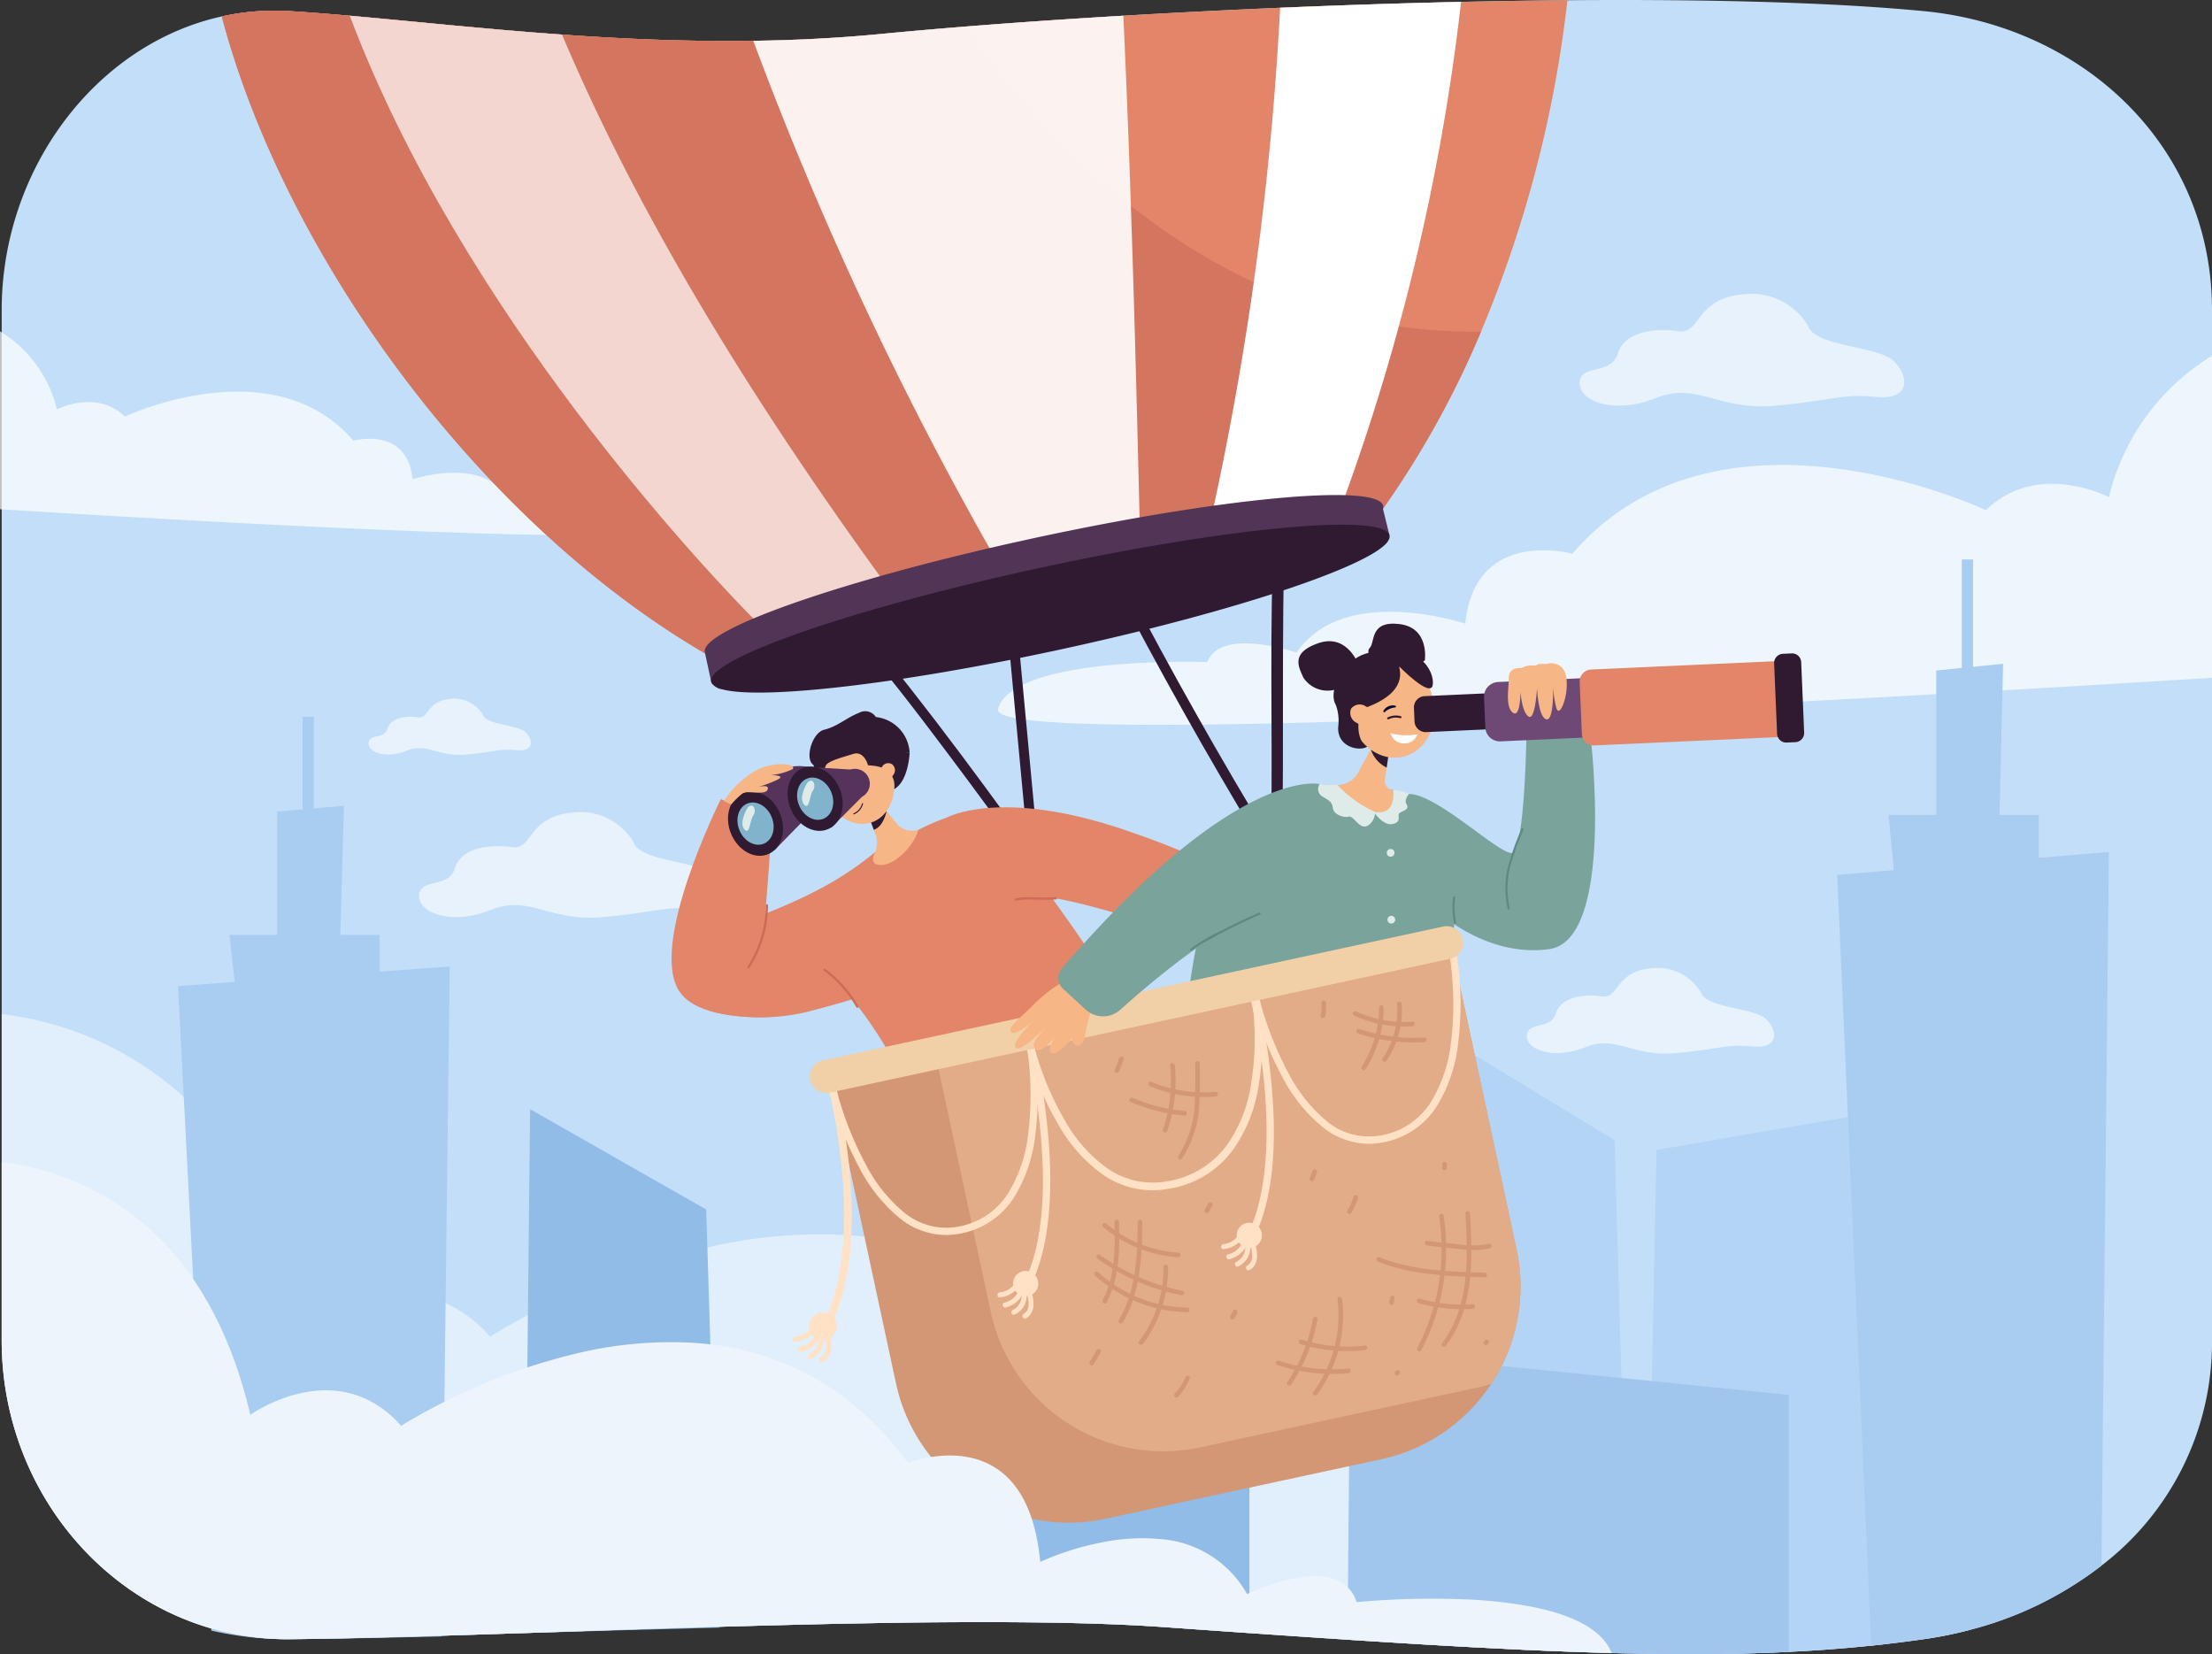 <svg id="_ëîé_1" data-name="‘ëîé_1" xmlns="http://www.w3.org/2000/svg" width="214" height="160" viewBox="0 0 214 160"><rect x="0" y="0" width="214" height="160" fill="#333333" stroke="none"/><defs><style>.cls-1{fill:#c2def9;}.cls-2{opacity:0.7;}.cls-3{fill:#fff;}.cls-4{opacity:0.5;}.cls-5{fill:#b3d4f4;}.cls-6{fill:#a9cdf1;}.cls-7{fill:#91bce8;}.cls-8{fill:#a7c9f2;}.cls-9{fill:#a1c6ed;}.cls-10{opacity:0.6;}.cls-11{fill:#2f1a31;}.cls-12{fill:#e28569;}.cls-13{fill:#d3755f;}.cls-14{opacity:0.9;}.cls-15{fill:#523456;}.cls-16{fill:#f7b686;}.cls-17{fill:#56335b;}.cls-18{fill:#060633;}.cls-19{fill:#81b3cc;}.cls-20{fill:#deebe9;}.cls-21{fill:#79a39b;}.cls-22{fill:#6f4975;}.cls-23{fill:#5c8980;}.cls-24{fill:#ce6b55;}.cls-25{fill:#d39776;}.cls-26{fill:#e2ac88;}.cls-27{fill:#ffe1c5;}.cls-28{fill:#f2d0a7;}.cls-29{fill:#edf4fc;}</style></defs><path class="cls-1" d="M214,30.001V129.627a27.166,27.166,0,0,1-10.694,21.811l-.005.004a34.995,34.995,0,0,1-12.825,6.238,39.197,39.197,0,0,1-4.354.872q-1.817.259-3.647.469-.722.082-1.449.158c-2.589.269-5.226.467-7.966.602-4.274.21-8.798.264-13.777.183q-.814-.012-1.647-.031-.846-.019-1.709-.041c-5.64-.149-11.872-.45-18.965-.875q-3.178-.192-6.594-.413c-3.012-.196-6.169-.41-9.491-.64q-4.021-.278-8.368-.587c-5.207-.369-11.715-.496-18.883-.473-2.872.008-5.85.041-8.891.091-4.943.081-10.057.209-15.164.359-6.403.185-12.794.405-18.823.606-2.764.091-5.45.179-8.027.258q-1.815.056-3.553.105c-4.109.115-7.869.2-11.126.23a26.359,26.359,0,0,1-7.598-1.038C8.739,154.13.163,142.868.163,129.627V30.001c0-13.617,9.089-25.72,21.292-28.412a23.692,23.692,0,0,1,6.585-.513c1.825.111,3.761.265,5.794.444,6.08.536,13.035,1.295,20.537,1.826,5.883.416,12.105.689,18.504.6C76.923,3.89,81.043,3.69,85.195,3.288c6.586-.637,14.669-1.249,23.483-1.769,4.875-.288,9.975-.547,15.169-.768,5.779-.244,11.673-.439,17.505-.569,3.464-.077,6.907-.132,10.287-.16C164.756-.086,176.978.2,186.123,1.076,201.453,2.545,214,14.027,214,30.001Z"/><g class="cls-2"><path class="cls-3" d="M214,34.417V65.562c-40.996,2.547-118.575,6.868-117.455,3.019,1.521-5.228,20.259-4.543,20.259-4.543,1.3-3.438,8.635-.911,8.635-.911,4.586-6.753,16.317-2.805,16.317-2.805.94-9.381,10.363-6.76,10.363-6.76,14.161-16.441,40.001-4.217,40.001-4.217,5.026-4.87,11.905-1.255,11.905-1.255A22.037,22.037,0,0,1,214,34.417Z"/></g><g class="cls-2"><path class="cls-3" d="M0,32.049V49.257c22.652,1.407,65.517,3.795,64.898,1.668-.84-2.889-11.194-2.51-11.194-2.51-.718-1.9-4.771-.504-4.771-.504-2.534-3.731-9.016-1.55-9.016-1.55-.519-5.184-5.726-3.735-5.726-3.735-7.824-9.085-22.102-2.33-22.102-2.33-2.777-2.691-6.578-.694-6.578-.694A12.177,12.177,0,0,0,0,32.049Z"/></g><g class="cls-4"><path class="cls-3" d="M190.476,157.68a39.197,39.197,0,0,1-4.354.872q-1.817.259-3.647.469-.722.082-1.449.158c-2.589.269-5.226.467-7.966.602-4.274.21-8.798.264-13.777.183q-.814-.012-1.647-.031c-6.085-.13-12.857-.448-20.675-.916q-3.178-.192-6.594-.413c-3.012-.196-6.169-.41-9.491-.64q-4.021-.278-8.368-.587c-5.207-.369-11.715-.496-18.883-.473-2.872.008-5.85.041-8.891.091-4.943.081-10.057.209-15.164.359-6.403.185-12.794.405-18.823.606-2.764.091-5.45.179-8.027.258q-1.815.056-3.553.105c-4.109.115-7.869.2-11.126.23a26.359,26.359,0,0,1-7.598-1.038C8.739,154.13.163,142.868.163,129.627V98.088a31.762,31.762,0,0,1,18.175,8.534c4.688,4.492,8.865,11.245,11.236,21.365,0,0,6.811-4.882,13.459-1.979a12.533,12.533,0,0,1,4.384,3.286s1.323-.86,3.614-2.074a72.148,72.148,0,0,1,17.555-6.591,47.42,47.42,0,0,1,13.403-1.161q.819.053,1.64.144a32.516,32.516,0,0,1,14.412,5.067l.124.082h.001q.267.177.532.36.178.122.356.248l.039.028c.219.156.437.316.654.479a36.885,36.885,0,0,1,7.624,7.814s18.427,6.033,18.488,6.697c0,0,8.993,2.058,11.267,2.288a12.821,12.821,0,0,1,10.37,6.517s5.846-2.858,9.775-1.93a4.104,4.104,0,0,1,3.167,2.88,98.31,98.31,0,0,1,12.623-.337,55.921,55.921,0,0,1,7.612.789c.652.119,1.29.254,1.909.405,4.192,1.023,7.515,2.811,8.269,5.85A.818.818,0,0,1,190.476,157.68Z"/></g><path class="cls-5" d="M182.476,159.021l.105-8.024.569-43.56.004-.145-4.242.731L160.26,111.233l-.448,22.353-.238,11.893-.061,3.027-.23,11.458c4.98.081,9.503.027,13.777-.183,2.74-.135,5.377-.333,7.966-.602Z"/><path class="cls-6" d="M43.509,93.488l-.476,38.981-.124,10.174-.043,3.563-.147,12.078q-1.815.045-3.553.084c-4.109.092-7.869.16-11.126.184a32.511,32.511,0,0,1-7.598-.832l-.246-4.772-1.858-36.016L17.226,95.38l5.481-.395h.001l14.018-1.009Z"/><polygon class="cls-6" points="36.727 96.837 22.918 96.837 22.192 90.429 36.727 90.429 36.727 96.837"/><polygon class="cls-6" points="32.836 93.633 26.809 93.633 26.809 78.499 33.275 77.941 32.836 93.633"/><rect class="cls-6" x="29.277" y="69.324" width="1.09" height="15.134"/><path class="cls-5" d="M157.636,159.933c-6.085-.13-12.857-.448-20.675-.916l.058-5.806.105-10.538.027-2.696.087-8.665.229-23.024.093-9.332,3.159,1.919,1.958,1.19,13.523,8.219.665,23.006L157.27,147.26l.172,5.952Z"/><path class="cls-6" d="M204.024,82.408l-.599,57.556-.119,11.475-.005.004a34.995,34.995,0,0,1-12.825,6.238,39.197,39.197,0,0,1-4.354.872q-1.817.259-3.647.469-.722.082-1.449.158l-.314-7.151-.04-.908-1.761-39.948-1.17-26.549,5.481-.463h.001l14.018-1.182Z"/><polygon class="cls-6" points="197.242 86.329 183.433 86.329 182.707 78.826 197.242 78.826 197.242 86.329"/><polygon class="cls-6" points="193.351 82.578 187.324 82.578 187.324 64.858 193.79 64.204 193.351 82.578"/><rect class="cls-6" x="189.792" y="54.115" width="1.09" height="17.72"/><path class="cls-7" d="M69.569,157.434c-6.403.161-12.794.352-18.823.526l.045-4.227.092-8.637.147-13.833.256-23.971,17.035,9.697.264,8.55.604,19.558.267,8.637Z"/><path class="cls-8" d="M84.734,143.148v13.847c-4.943.081-10.057.209-15.164.359-6.403.185-12.794.405-18.823.606-2.764.091-5.45.179-8.027.258q-1.815.056-3.553.105l.083-15.174Z"/><path class="cls-9" d="M173.06,134.922v24.859c-4.274.21-8.798.264-13.777.183q-.814-.012-1.647-.031c-6.085-.13-12.857-.448-20.675-.916q-3.178-.192-6.594-.413l.137-15.569.011-1.216.098-11.175,6.625.668,8.037.81,11.59,1.169,2.947.296Z"/><path class="cls-7" d="M120.876,137.719v20.245q-4.021-.278-8.368-.587c-5.207-.369-11.715-.496-18.883-.473V137.719Z"/><g class="cls-10"><path class="cls-3" d="M61.285,81.43a6.025,6.025,0,0,0-5.967-2.826c-4.277.405-3.768,3.644-5.804,3.34s-4.888,0-5.499,2.024-3.36.911-3.462,2.632,3.157,2.935,6.925,1.417,5.601,1.179,10.896.691,5.951-1.096,9.086-.792,3.06-1.829,1.634-3.247S61.897,83.387,61.285,81.43Z"/></g><g class="cls-10"><path class="cls-3" d="M174.909,31.486a6.417,6.417,0,0,0-6.355-3.01c-4.555.431-4.013,3.881-6.182,3.557s-5.206,0-5.856,2.156-3.579.97-3.687,2.803,3.362,3.126,7.375,1.509,5.965,1.256,11.604.736,6.338-1.167,9.676-.844,3.259-1.948,1.74-3.457S175.559,33.57,174.909,31.486Z"/></g><g class="cls-10"><path class="cls-3" d="M46.7,69.11a3.208,3.208,0,0,0-3.178-1.505c-2.277.216-2.006,1.94-3.091,1.779s-2.603,0-2.928,1.078-1.79.485-1.844,1.401,1.681,1.563,3.687.754,2.982.628,5.802.368,3.169-.584,4.838-.422,1.629-.974.87-1.729S47.025,70.152,46.7,69.11Z"/></g><g class="cls-10"><path class="cls-3" d="M164.538,95.96a4.887,4.887,0,0,0-4.84-2.293c-3.469.328-3.056,2.956-4.708,2.709s-3.965,0-4.46,1.642-2.726.739-2.808,2.135,2.561,2.381,5.617,1.149,4.543.957,8.838.56,4.827-.889,7.37-.642,2.482-1.484,1.326-2.633S165.034,97.547,164.538,95.96Z"/></g><path class="cls-11" d="M123.254,51.446c-.464,9.494-.124,19.018-.27,28.519-.046,2.998-.127,5.995-.267,8.991-.033.703,1.058.701,1.09,0,.472-10.132.237-20.272.347-30.409.026-2.368.075-4.735.19-7.1.034-.703-1.056-.701-1.09,0Z"/><path class="cls-12" d="M141.352.182c-5.833.13-11.727.325-17.505.569-5.195.221-10.295.479-15.17.768-5.371.317-10.47.668-15.124,1.038L94.059,6.41c-2.983.237-6.187,1.029-8.76,1.278-4.152.401-8.376-3.797-12.424-3.742-6.399.089-12.621-.184-18.503-.601C46.87,2.816,39.914,2.056,33.834,1.52c-2.033-.179-3.969-.333-5.794-.444A23.661,23.661,0,0,0,21.455,1.59c6.114,23.122,24.804,48.794,46.76,61.619.009.005.018.01.027.016.34.199.682.394,1.022.586a8.746,8.746,0,0,0,1.431.231h.001a48.04,48.04,0,0,0,8.177-.265h.004c.191-.02.385-.038.58-.059q1.331-.136,2.779-.316c.138-.017.277-.035.417-.052.133-.016.266-.034.4-.051s.268-.035.403-.052q1.301-.172,2.68-.376.689-.101,1.396-.212c.59-.091,1.189-.187,1.794-.287.133-.02.265-.043.398-.064l.001-.001q.303-.052.608-.102.515-.087,1.038-.178c.622-.108,1.254-.221,1.892-.336.19-.035.38-.069.571-.105q1.786-.33,3.641-.699c.158-.03.315-.062.473-.093.339-.068.682-.138,1.024-.208.303-.062.608-.125.914-.189.326-.067.653-.137.98-.206.164-.035.328-.069.493-.105q.247-.052.495-.105.414-.089.825-.179c.204-.045.41-.09.614-.136.347-.076.691-.152,1.035-.231.265-.059.528-.119.79-.178q.571-.13,1.136-.262c.111-.027.222-.051.332-.078l.127-.029c.136-.032.271-.064.406-.097q.266-.061.528-.125c.212-.05.424-.102.635-.152q.931-.225,1.84-.451c.212-.052.422-.105.63-.159q.507-.128,1.007-.255t.992-.257c.111-.028.22-.057.328-.086.153-.039.304-.079.454-.119q.292-.077.582-.155,1.252-.334,2.446-.67c.078-.022.156-.044.234-.066q.34-.096.676-.192l.433-.125c.151-.043.303-.087.453-.13.211-.063.42-.124.626-.185.115-.032.229-.067.344-.101.107-.032.212-.064.319-.095q.544-.162,1.073-.325c.159-.05.319-.098.475-.148.343-.106.681-.213,1.012-.318.254-.081.505-.163.752-.244q.713-.233,1.387-.462a48.087,48.087,0,0,0,7.575-3.134h.001a7.643,7.643,0,0,0,1.393-.961l.003-.002q.24-.329.477-.661a90.309,90.309,0,0,0,9.486-17.137A116.209,116.209,0,0,0,151.639.022C148.258.05,144.815.105,141.352.182Z"/><path class="cls-13" d="M143.281,32.073A90.309,90.309,0,0,1,133.795,49.21q-.236.333-.477.661l-.003.002a7.643,7.643,0,0,1-1.393.961h-.001a48.087,48.087,0,0,1-7.575,3.134q-.675.229-1.387.462c-.247.081-.497.163-.752.244-.331.105-.669.212-1.012.318-.157.05-.316.098-.475.148q-.528.162-1.073.325c-.106.031-.212.063-.319.095-.114.035-.228.069-.344.101-.206.061-.415.122-.626.185-.15.043-.302.087-.453.13l-.433.125q-.336.097-.676.192c-.078.021-.156.043-.234.066q-1.194.335-2.446.67-.289.079-.582.155c-.15.04-.301.08-.454.119-.109.029-.218.058-.328.086q-.491.13-.992.257-.499.128-1.007.255c-.208.054-.419.106-.63.159q-.91.227-1.84.451c-.211.05-.422.101-.635.152q-.263.064-.528.125c-.136.033-.271.065-.406.097l-.127.029c-.11.027-.221.051-.332.078q-.564.132-1.136.262c-.261.059-.525.119-.79.178-.344.079-.688.155-1.035.231-.204.046-.41.09-.614.136q-.41.09-.825.179-.248.053-.495.105c-.165.036-.329.071-.493.105-.327.069-.654.138-.98.206-.305.064-.611.127-.914.189-.343.07-.685.14-1.024.208-.158.031-.315.063-.473.093q-1.854.37-3.641.699c-.191.035-.381.069-.571.105-.637.115-1.27.228-1.892.336q-.523.092-1.038.178-.305.051-.608.102l-.001.001c-.133.021-.265.043-.398.064-.606.1-1.205.196-1.794.287q-.707.11-1.396.212-1.378.203-2.68.376c-.135.018-.269.035-.403.052s-.267.035-.4.051c-.14.018-.279.035-.417.052q-1.447.181-2.779.316c-.195.021-.389.04-.58.059H78.873a48.04,48.04,0,0,1-8.177.265h-.001a8.746,8.746,0,0,1-1.431-.231c-.341-.192-.682-.387-1.022-.586-.009-.006-.018-.011-.027-.016C46.259,50.383,27.569,24.712,21.455,1.59A23.661,23.661,0,0,1,28.04,1.076c1.825.111,3.761.265,5.794.444,6.08.536,13.035,1.295,20.538,1.825,5.883.417,12.104.69,18.503.601,4.048-.056,8.167-.257,12.319-.658,2.572-.248,5.374-.494,8.358-.731h.001s.306.509.909,1.395C98.492,9.87,115.768,32.584,143.281,32.073Z"/><g class="cls-2"><path class="cls-3" d="M85.86,56.736,73.758,60.72s-.312-.305-.883-.887c-4.832-4.919-28.23-29.671-39.04-58.312,6.08.535,13.035,1.295,20.538,1.825,6.27,14.856,16.104,32.196,30.759,52.388C85.372,56.067,85.615,56.4,85.86,56.736Z"/></g><path class="cls-3" d="M141.352.182A209.681,209.681,0,0,1,130.155,47.898c-.176.47-.272.714-.272.714l-12.666,1.359q.111-.531.221-1.059a300.628,300.628,0,0,0,6.407-48.16C129.625.508,135.519.312,141.352.182Z"/><g class="cls-14"><path class="cls-3" d="M110.29,51.833l-13.515,2.916c-.089-.119-.455-.715-1.045-1.732A340.031,340.031,0,0,1,72.876,3.946c4.048-.056,8.168-.257,12.319-.657,6.586-.637,14.67-1.25,23.483-1.769.769,16.576,1.209,33.495,1.57,48.528Q110.269,50.945,110.29,51.833Z"/></g><path class="cls-15" d="M133.794,49.21a.554.554,0,0,0,.017-.284c-.472-2.196-15.545-.808-33.667,3.102S67.716,60.886,68.188,63.082l.617,2.867,10.081-2.175A211.416,211.416,0,0,0,101.855,59.98a211.437,211.437,0,0,0,22.491-6.012l10.082-2.175Z"/><path class="cls-11" d="M134.428,51.793a.556.556,0,0,1-.017.285,1.595,1.595,0,0,1-.477.661l-.003.002c-2.675,2.472-15.608,6.687-31.46,10.107-15.514,3.347-28.794,4.846-32.591,3.831a1.595,1.595,0,0,1-1.023-.586.531.531,0,0,1-.053-.142c-.472-2.196,13.835-7.146,31.956-11.055S133.956,49.597,134.428,51.793Z"/><path class="cls-11" d="M97.255,58.575l.331,3.537.795,8.492.957,10.227q.416,4.441.831,8.882c.135,1.439.251,2.88.404,4.317l.006.06c.058.614,1.024.62.965,0l-.331-3.537-.795-8.493-.957-10.227q-.416-4.441-.831-8.882c-.135-1.439-.251-2.88-.404-4.317l-.006-.06c-.058-.614-1.024-.62-.966,0Z"/><path class="cls-11" d="M107.56,55.997q6.676,12.864,14.181,25.273,2.118,3.501,4.301,6.962c.331.525,1.167.04.834-.488q-7.728-12.259-14.646-25.005-1.951-3.597-3.836-7.23c-.287-.552-1.12-.064-.834.488Z"/><path class="cls-11" d="M82.221,60.994c3.373,3.805,6.456,7.874,9.51,11.937q4.147,5.518,8.157,11.138.801,1.119,1.595,2.242c.356.504,1.193.022.834-.488q-2.284-3.24-4.625-6.439c-3.142-4.318-6.327-8.606-9.624-12.806-1.671-2.129-3.369-4.242-5.164-6.268-.413-.466-1.094.22-.683.684Z"/><path class="cls-12" d="M66.605,92.714c3.063-3.925,10.621-4.144,17.991-10.242,1.113-.921,2.809,8.291,2.951,10.551s-4.421,3.537-9.358,4.826a19.317,19.317,0,0,1-9.29-.019S65.123,94.613,66.605,92.714Z"/><polygon class="cls-16" points="111.609 88.559 118.984 91.08 120.83 87.124 117.685 84.766 111.609 88.559"/><path class="cls-16" d="M124.071,87.667a14.324,14.324,0,0,0-3.241-.543s-2.064,3.589-1.846,3.956c.503.847,1.865,2.301,2.384,3.138.225.363,1.064,1.533,1.446,1.367.332-.145.096-1.38-.087-1.957,2.555,1.151,6.763,1.694,1.572-1.104l.004-.008c.549.235,3.607,1.541,3.61.69.003-.752-2.151-1.778-3.05-2.173l.007-.026c.947.324,3.253,1.046,3.025.324-.286-.906-2.62-2.086-2.62-2.086s3.014,1.443,2.811.361c-.139-.738-2.754-1.531-3.651-1.85A1.589,1.589,0,0,0,124.071,87.667Z"/><path class="cls-12" d="M96.738,78.383S91.317,77.254,83.39,84.04c-5.471,4.684-6.202,6.394-1.357,12.102,5.968,7.029,8.827,16.668,11.651,20.368,0,0,2.564-5.465,18.683-13.339a184.451,184.451,0,0,0-10.647-16.38c-.485-.623,4.006,1.089,3.541.446C102.496,83.413,99.439,79.886,96.738,78.383Z"/><path class="cls-16" d="M88.849,80.278c-.414,1.474-2.219,3.434-3.684,3.389-1.177-.035-.548-1.108-.48-1.329a2.309,2.309,0,0,0,.058-1.514l-.206-.558-.051-.138-.336-.909-.479-1.293L82.31,74.259l2.605,3.169.443.539.408.496h.001v.001l1.114,1.354A2.016,2.016,0,0,0,88.849,80.278Z"/><path class="cls-11" d="M120.689,86.334a23.671,23.671,0,0,1-2.743,4.704s.711.713,1.286.609c0,0,2.448-3.541,2.668-4.577A.963.963,0,0,0,120.689,86.334Z"/><path class="cls-17" d="M121.365,89.59l.137-.235a1.226,1.226,0,0,0-.442-1.649l-.393-.238a1.175,1.175,0,0,0-1.631.391l-.137.235a1.226,1.226,0,0,0,.442,1.649l.393.238A1.175,1.175,0,0,0,121.365,89.59Z"/><path class="cls-12" d="M91.56,79.101s5.135-2.934,17.263,1.178c11.703,3.968,10.852,5.727,10.852,5.727s-1.943,3.488-2.988,4.354S104.841,86.718,99.8,86.651,87.404,84.232,91.56,79.101Z"/><path class="cls-11" d="M85.767,78.463v.001c-.008.043-.281,1.495-1.231,1.802l-.051-.138-.336-.909,1.618-.755Z"/><path class="cls-12" d="M69.736,77.301S62.598,91.54,65.795,95.995c1.688,2.351,6.515,2.459,8.532,2.38,1.887-.074-.847-4.642-.624-6.609.472-4.164,1.011-12.611,1.011-12.611Z"/><path class="cls-17" d="M78.927,74.075A5.29,5.29,0,0,0,79.75,76.053c.681,1.007.646-2.153.646-2.153Z"/><ellipse class="cls-16" cx="83.041" cy="75.543" rx="3.405" ry="4.208" transform="translate(-17.528 25.658) rotate(-15.91)"/><path class="cls-18" d="M82.772,75.573a.068.068,0,0,1-.061-.004.072.072,0,0,1-.026-.097.731.731,0,0,1,.822-.399.072.072,0,0,1,.059.081.075.075,0,0,1-.078.059,1.149,1.149,0,0,0-.683.331A.068.068,0,0,1,82.772,75.573Z"/><path class="cls-18" d="M83.433,76.172c.023.167-.055.314-.174.329s-.233-.109-.256-.276.055-.314.174-.329S83.411,76.005,83.433,76.172Z"/><path class="cls-18" d="M80.329,76.167a.051.051,0,0,1-.043-.029.086.086,0,0,1,.01-.098.478.478,0,0,1,.71-.032.086.086,0,0,1,.018.097.05.05,0,0,1-.073.022.712.712,0,0,0-.59.026A.045.045,0,0,1,80.329,76.167Z"/><path class="cls-18" d="M81.232,76.666a.275.275,0,0,1-.037.374c-.104.06-.255-.011-.338-.158a.275.275,0,0,1,.037-.374C80.997,76.449,81.148,76.52,81.232,76.666Z"/><path class="cls-11" d="M88.002,72.778s-.082,2.763-1.499,3.555c0,0,.466-2.274-2.521-2.294A8.55,8.55,0,0,1,88.002,72.778Z"/><path class="cls-16" d="M86.437,74.938a.693.693,0,0,1-.968.226.733.733,0,0,1-.128-1.009.693.693,0,0,1,.968-.226A.733.733,0,0,1,86.437,74.938Z"/><path class="cls-11" d="M83.981,74.04s-.358-1.452-1.441-1.113-2.346.655-2.64,1.103a4.912,4.912,0,0,0-.329,1.74s-1.423-1.806-.74-3.119,3.543-3.859,6.31-3.226a3.668,3.668,0,0,1,2.86,3.355A13.128,13.128,0,0,0,83.981,74.04Z"/><path class="cls-11" d="M82.58,78.784l-.034-.097a1.389,1.389,0,0,0,.857-1.001l.101.016A1.467,1.467,0,0,1,82.58,78.784Z"/><polygon class="cls-17" points="77.947 74.176 82.27 74.434 83.375 77.089 80.404 80.076 77.947 74.176"/><polygon class="cls-17" points="72.613 76.556 76.597 76.744 77.703 79.399 74.939 82.221 72.613 76.556"/><path class="cls-17" d="M71.703,77.341s2.772-3.89,6.577-3.146-1.779,4.048-1.779,4.048L72.692,79.3Z"/><path class="cls-17" d="M83.269,77.133,75.72,80.287a1.433,1.433,0,0,1-1.875-.772l-.002-.004a1.437,1.437,0,0,1,.771-1.878l7.549-3.154a1.433,1.433,0,0,1,1.875.772l.002.004A1.437,1.437,0,0,1,83.269,77.133Z"/><ellipse class="cls-11" cx="73.095" cy="79.666" rx="2.562" ry="3.196" transform="translate(-24.922 34.034) rotate(-22.498)"/><ellipse class="cls-19" cx="73.095" cy="79.666" rx="1.683" ry="2.099" transform="translate(-24.922 34.035) rotate(-22.499)"/><path class="cls-20" d="M72.315,78.143s-.859,1.416-.31,2.067.528-.881.872-1.333S72.9,77.502,72.315,78.143Z"/><ellipse class="cls-11" cx="78.864" cy="77.256" rx="2.562" ry="3.196" transform="translate(-23.561 36.059) rotate(-22.499)"/><ellipse class="cls-19" cx="78.864" cy="77.256" rx="1.683" ry="2.099" transform="translate(-23.561 36.059) rotate(-22.499)"/><path class="cls-20" d="M78.084,75.733s-.859,1.416-.31,2.067.528-.881.872-1.333S78.669,75.092,78.084,75.733Z"/><path class="cls-11" d="M84.734,69.353a1.23,1.23,0,0,0-1.647-.393c-1.194.461-2.055,1.31-3.34,1.621s-2.028,3.261-.821,3.493,2.385-2.686,2.385-2.686Z"/><path class="cls-16" d="M70.037,77.481a8.85,8.85,0,0,1,3.306-3.056c1.99-.906,3.835-.407,3.308-.013a6.203,6.203,0,0,1-2.095.565s1.451-.015.748.395a11.514,11.514,0,0,1-2.111.79s1.292-.383,1.071.212-1.992.064-2.398.343a9.482,9.482,0,0,0-1.132,1.097Z"/><path class="cls-21" d="M147.704,69.761s-.108,12.699-1.454,12.747-7.161-5.656-9.933-5.715l2.153,10.88s5.008,5.007,11.388,4.138,4.038-20.396,4.038-20.396Z"/><path class="cls-11" d="M137.846,63.875s.474-3.159-2.456-3.511-2.33,1.785-2.879,2.313.752,2.158,2.158,2.404S137.846,63.875,137.846,63.875Z"/><path class="cls-21" d="M140.612,85.422a21.087,21.087,0,0,0,3.474-.985,12.374,12.374,0,0,0-9.33-8.019c-1.011-.186-5.706-.486-6.714-.549-12.928-.812-13.464,25.622-13.55,26.175a43.846,43.846,0,0,1,24.265,2.575A68.332,68.332,0,0,0,140.612,85.422Z"/><path class="cls-16" d="M129.325,75.941A4.962,4.962,0,0,0,132.881,78.5c2.437.586,1.874-2.083,1.874-2.083a.903.903,0,0,1-.766-1.107l.108-.714.054-.354.169-1.132.153-1.016.627-4.167-2.119,3.887-.36.66-1.242,2.279a2.338,2.338,0,0,1-2.04,1.187C129.335,75.941,129.329,75.942,129.325,75.941Z"/><path class="cls-11" d="M132.62,72.476a2.953,2.953,0,0,0,1.531,1.767l.169-1.132C133.648,72.809,132.62,72.476,132.62,72.476Z"/><path class="cls-11" d="M129.24,68.198a4.495,4.495,0,0,1,.225,2.104c-.137,2.145,2.473,2.476,2.961,1.769.06-.087-.818-3.501-.818-3.501l-.872-.275Z"/><ellipse class="cls-16" cx="134.598" cy="68.46" rx="4.13" ry="4.878" transform="translate(-12.991 36.509) rotate(-14.744)"/><path class="cls-11" d="M135.374,64.47c-.079.17,1.11,2.482-3.51,4.072s-3.009-4.514.47-5.381c5.022-1.251,6.493,1.841,6.271,3.113S135.374,64.47,135.374,64.47Z"/><path class="cls-11" d="M132.211,67.652s-1.5,2.364-.376,4.218c0,0-1.392-.936-1.516-1.369a16.538,16.538,0,0,1-.182-2.079Z"/><path class="cls-16" d="M131.259,69.918a1.049,1.049,0,0,0,1.451-.207,1.06,1.06,0,0,0-.548-1.366,1.049,1.049,0,0,0-1.451.207A1.06,1.06,0,0,0,131.259,69.918Z"/><path class="cls-18" d="M134.999,68.423a.091.091,0,0,0,.05-.065.09.09,0,0,0-.077-.103,1.046,1.046,0,0,0-1.133.505.088.088,0,0,0,.031.123A.107.107,0,0,0,134,68.852a1.659,1.659,0,0,1,.941-.42A.098.098,0,0,0,134.999,68.423Z"/><path class="cls-18" d="M138.384,68.186a.095.095,0,0,0,.072-.042.087.087,0,0,0-.03-.123,1.055,1.055,0,0,0-1.246.056.088.088,0,0,0-.02.126.106.106,0,0,0,.132.019,1.682,1.682,0,0,1,1.035-.047A.097.097,0,0,0,138.384,68.186Z"/><path class="cls-18" d="M137.468,69.036a.342.342,0,0,0,.204.437c.159.032.326-.113.373-.323a.342.342,0,0,0-.204-.437C137.682,68.682,137.515,68.826,137.468,69.036Z"/><path class="cls-11" d="M131.413,64.263s-1.08-3.011-3.864-2.052-1.851,2.378-1.472,3.304a2.801,2.801,0,0,0,3.072,1.198C130.523,66.32,131.413,64.263,131.413,64.263Z"/><path class="cls-20" d="M134.756,76.418s.453,2.582-1.874,2.083c0,0,.937,1.455,1.899,1.193s.247-.873.684-1.097.888-.353.613-.803.24-1,.24-1A3.533,3.533,0,0,0,134.756,76.418Z"/><path class="cls-20" d="M134.173,82.421a.374.374,0,1,1,.28.435A.365.365,0,0,1,134.173,82.421Z"/><path class="cls-20" d="M133.028,93.94a.374.374,0,1,1,.28.435A.365.365,0,0,1,133.028,93.94Z"/><path class="cls-20" d="M134.238,88.887a.374.374,0,1,1,.28.435A.366.366,0,0,1,134.238,88.887Z"/><path class="cls-3" d="M137.121,71.025a1.266,1.266,0,0,1-1.314.879,1.31,1.31,0,0,1-1.271-.983A5.807,5.807,0,0,0,137.121,71.025Z"/><path class="cls-11" d="M137.954,70.815l11.504-.519a1.085,1.085,0,0,0,1.015-1.145l-.054-1.284a1.077,1.077,0,0,0-1.107-1.049l-11.504.519a1.085,1.085,0,0,0-1.015,1.145l.054,1.284A1.077,1.077,0,0,0,137.954,70.815Z"/><path class="cls-22" d="M145.145,71.71l11.102-.501a1.419,1.419,0,0,0,1.328-1.498l-.121-2.869a1.409,1.409,0,0,0-1.449-1.373l-11.102.501a1.419,1.419,0,0,0-1.328,1.498l.121,2.869A1.409,1.409,0,0,0,145.145,71.71Z"/><path class="cls-12" d="M154.225,72.103l17.607-.795A1.163,1.163,0,0,0,172.92,70.08l-.211-4.987a1.155,1.155,0,0,0-1.188-1.125l-17.607.795a1.163,1.163,0,0,0-1.088,1.228l.21,4.987A1.155,1.155,0,0,0,154.225,72.103Z"/><path class="cls-11" d="M172.835,71.826l.874-.04a.891.891,0,0,0,.834-.941l-.286-6.782a.885.885,0,0,0-.91-.863l-.874.04a.891.891,0,0,0-.834.941l.286,6.782A.885.885,0,0,0,172.835,71.826Z"/><path class="cls-16" d="M149.628,64.23a1.424,1.424,0,0,1,1.831.95c.472,1.759-.571,4.419-.885,3.308a10.26,10.26,0,0,1-.322-2.066s.102,3.393-.671,3.15-.881-3.007-.881-3.007-.173,3.208-.833,2.735-.767-2.413-.767-2.413.01,2.612-.744,2.043-.375-2.452-.391-3.288c-.015-.79.472-1.056,1.21-1.016a2.072,2.072,0,0,1,1.232-.251c.182.058.359-.124.492-.143A4.604,4.604,0,0,1,149.628,64.23Z"/><path class="cls-11" d="M134.35,69.57a1.583,1.583,0,0,1,1.108-.104.101.101,0,0,0,.054-.195,1.802,1.802,0,0,0-1.263.125c-.117.056-.015.231.102.175Z"/><path class="cls-23" d="M146.06,87.85a8.813,8.813,0,0,1,.019-3.959,30.427,30.427,0,0,1,1.321-3.675c.046-.122-.149-.174-.195-.054a25.696,25.696,0,0,0-1.389,3.985,9.078,9.078,0,0,0,.049,3.757c.028.127.223.073.195-.054Z"/><path class="cls-23" d="M140.589,86.77a7.633,7.633,0,0,0,.085,2.505c.019.128.214.074.195-.054a7.308,7.308,0,0,1-.085-2.398c.023-.127-.172-.182-.195-.054Z"/><path class="cls-24" d="M79.734,93.911a11.35,11.35,0,0,1,3.119,3.526.111.111,0,0,0,.191-.112A11.618,11.618,0,0,0,79.846,93.72c-.115-.085-.225.107-.112.191Z"/><path class="cls-24" d="M98.306,87.113c1.268-.249,2.557.014,3.834-.11.141-.014.142-.235,0-.222-1.298.127-2.604-.135-3.893.118-.14.027-.081.241.059.214Z"/><path class="cls-24" d="M74.079,87.568a10.95,10.95,0,0,1-1.756,5.923c-.084.115.108.226.191.112A11.168,11.168,0,0,0,74.3,87.568c.009-.142-.213-.142-.221,0Z"/><path class="cls-25" d="M144.271,133.859a17.011,17.011,0,0,1-10.648,7.291l-26.666,5.752A17.068,17.068,0,0,1,86.678,133.79L80.33,104.274l10.183-2.197,49.854-10.755,6.347,29.516A17.065,17.065,0,0,1,144.271,133.859Z"/><path class="cls-26" d="M144.271,133.859q-.722.225-1.477.387l-26.666,5.752A17.068,17.068,0,0,1,95.85,126.887l-5.336-24.81,49.854-10.755,6.347,29.516A17.065,17.065,0,0,1,144.271,133.859Z"/><path class="cls-27" d="M111.486,115.131a8.434,8.434,0,0,1-4.835-1.546,14.985,14.985,0,0,1-4.206-4.709,29.413,29.413,0,0,1-3.071-7.296.373.373,0,1,1,.724-.18,29.205,29.205,0,0,0,2.994,7.103,14.232,14.232,0,0,0,3.987,4.47,7.673,7.673,0,0,0,5.817,1.288,8.858,8.858,0,0,0,5.772-3.456,13.771,13.771,0,0,0,2.355-5.883,27.598,27.598,0,0,0,.128-8.072.373.373,0,1,1,.737-.117,27.871,27.871,0,0,1-.131,8.321,14.503,14.503,0,0,1-2.493,6.199,9.581,9.581,0,0,1-6.241,3.743A8.948,8.948,0,0,1,111.486,115.131Z"/><path class="cls-27" d="M91.51,119.459a7.227,7.227,0,0,1-4.518-1.667,15.574,15.574,0,0,1-3.824-4.778,33.756,33.756,0,0,1-2.889-7.316.349.349,0,1,1,.679-.166,32.995,32.995,0,0,0,2.828,7.154,14.869,14.869,0,0,0,3.642,4.559,6.381,6.381,0,0,0,5.14,1.425A7.158,7.158,0,0,0,97.543,115.4a13.991,13.991,0,0,0,1.936-5.794,31.056,31.056,0,0,0-.088-8.059.349.349,0,1,1,.689-.114,31.169,31.169,0,0,1,.093,8.252,14.696,14.696,0,0,1-2.042,6.092,7.832,7.832,0,0,1-5.448,3.582A7.062,7.062,0,0,1,91.51,119.459Z"/><path class="cls-27" d="M132.41,110.636a7.227,7.227,0,0,1-4.518-1.667,15.572,15.572,0,0,1-3.824-4.779,33.758,33.758,0,0,1-2.889-7.316.349.349,0,1,1,.679-.166,32.987,32.987,0,0,0,2.827,7.154,14.869,14.869,0,0,0,3.642,4.559,6.381,6.381,0,0,0,5.14,1.425,7.157,7.157,0,0,0,4.976-3.269,13.993,13.993,0,0,0,1.936-5.794,31.05,31.05,0,0,0-.088-8.059.349.349,0,1,1,.69-.114,31.168,31.168,0,0,1,.093,8.252,14.696,14.696,0,0,1-2.042,6.092,7.832,7.832,0,0,1-5.448,3.582A7.064,7.064,0,0,1,132.41,110.636Z"/><path class="cls-27" d="M99.695,123.905a.346.346,0,0,1-.137-.028.35.35,0,0,1-.185-.459c3.584-8.431-.273-23.25-.312-23.398a.349.349,0,1,1,.675-.179,66.228,66.228,0,0,1,1.535,8.624c.714,6.466.292,11.589-1.255,15.228A.35.35,0,0,1,99.695,123.905Z"/><path class="cls-27" d="M96.735,125.489a2.516,2.516,0,0,0,1.992-1.307c.148-.274-.268-.518-.417-.244a2.02,2.02,0,0,1-1.575,1.067c-.306.031-.309.514,0,.483Z"/><path class="cls-27" d="M97.304,126.469A2.481,2.481,0,0,0,99.166,124.47c.049-.304-.416-.435-.465-.129a2.013,2.013,0,0,1-1.524,1.661c-.302.073-.174.539.128.466Z"/><path class="cls-27" d="M98.144,127.169a1.994,1.994,0,0,0,1.121-2.275c-.1-.293-.566-.167-.466.129a1.541,1.541,0,0,1-.784,1.68c-.291.103-.166.57.128.466Z"/><path class="cls-27" d="M99.265,127.513c.857-.496.797-1.513.587-2.353a.242.242,0,0,0-.466.129c.154.615.286,1.43-.365,1.806a.242.242,0,0,0,.244.417Z"/><circle class="cls-27" cx="99.229" cy="124.156" r="1.224"/><path class="cls-27" d="M80.157,128.164a.363.363,0,0,1-.327-.52c2.101-4.402,2.023-10.482,1.589-14.808a59.279,59.279,0,0,0-1.474-8.46.363.363,0,1,1,.7-.189,60.047,60.047,0,0,1,1.494,8.565c.648,6.431.091,11.547-1.655,15.205A.363.363,0,0,1,80.157,128.164Z"/><path class="cls-27" d="M76.922,129.794a2.843,2.843,0,0,0,2.168-1.341.251.251,0,0,0-.432-.253,2.314,2.314,0,0,1-1.736,1.093c-.317.035-.32.537,0,.502Z"/><path class="cls-27" d="M77.517,130.76a2.682,2.682,0,0,0,2.042-2.03c.061-.315-.422-.451-.483-.133a2.19,2.19,0,0,1-1.692,1.68c-.313.075-.181.559.133.484Z"/><path class="cls-27" d="M78.412,131.44a2.034,2.034,0,0,0,1.244-2.296c-.107-.302-.591-.172-.483.133a1.552,1.552,0,0,1-.894,1.679c-.304.102-.174.587.133.484Z"/><path class="cls-27" d="M79.615,131.761a1.926,1.926,0,0,0,.67-2.363.251.251,0,0,0-.483.133c.166.652.247,1.422-.44,1.797-.283.154-.031.588.253.433Z"/><path class="cls-27" d="M78.344,128.688a1.333,1.333,0,1,1,1.553.907A1.276,1.276,0,0,1,78.344,128.688Z"/><path class="cls-27" d="M121.328,119.239a.35.35,0,0,1-.321-.487c1.866-4.391,1.685-10.508,1.205-14.867a65.48,65.48,0,0,0-1.517-8.532.349.349,0,1,1,.675-.179,66.207,66.207,0,0,1,1.535,8.624c.714,6.466.292,11.589-1.255,15.228A.35.35,0,0,1,121.328,119.239Z"/><path class="cls-27" d="M118.367,120.823a2.516,2.516,0,0,0,1.992-1.307c.148-.274-.268-.518-.417-.244a2.02,2.02,0,0,1-1.575,1.067c-.306.031-.309.514,0,.483Z"/><path class="cls-27" d="M118.937,121.803a2.481,2.481,0,0,0,1.862-1.999c.049-.304-.416-.435-.466-.129a2.013,2.013,0,0,1-1.524,1.661c-.302.073-.174.539.128.466Z"/><path class="cls-27" d="M119.777,122.502a1.994,1.994,0,0,0,1.121-2.275c-.1-.293-.566-.167-.465.129a1.541,1.541,0,0,1-.784,1.68c-.291.103-.166.57.128.466Z"/><path class="cls-27" d="M120.898,122.846c.856-.496.797-1.513.587-2.353a.242.242,0,0,0-.466.129c.154.615.286,1.43-.365,1.806a.242.242,0,0,0,.244.417Z"/><circle class="cls-27" cx="120.861" cy="119.49" r="1.224"/><path class="cls-28" d="M140.291,92.741,80.284,105.686a1.598,1.598,0,0,1-1.893-1.224v0a1.6,1.6,0,0,1,1.222-1.895L139.62,89.622a1.598,1.598,0,0,1,1.893,1.224h0A1.6,1.6,0,0,1,140.291,92.741Z"/><path class="cls-25" d="M139.232,117.694a20.596,20.596,0,0,1-2.116,12.689c-.133.252.249.477.382.224a21.102,21.102,0,0,0,2.16-13.031c-.044-.281-.47-.162-.427.118Z"/><path class="cls-25" d="M141.777,117.375c.239,4.273.442,8.974-2.281,12.573-.172.227.212.449.382.224,2.768-3.658,2.585-8.452,2.342-12.797-.016-.284-.459-.285-.443,0Z"/><path class="cls-25" d="M138.067,120.471q1.603.202,3.213.347a7.701,7.701,0,0,0,2.873-.085.222.222,0,0,0-.118-.427,7.84,7.84,0,0,1-2.924.054q-1.525-.139-3.043-.332c-.282-.036-.279.408,0,.443Z"/><path class="cls-25" d="M133.316,122.038c3.286,1.293,6.851,1.413,10.337,1.51a.222.222,0,0,0,0-.443c-3.45-.096-6.967-.214-10.219-1.494-.265-.104-.38.324-.118.427Z"/><path class="cls-25" d="M137.212,126.041a15.676,15.676,0,0,0,5.279.559c.283-.018.285-.462,0-.443a15.288,15.288,0,0,1-5.161-.543.222.222,0,0,0-.118.427Z"/><path class="cls-25" d="M129.399,125.65a12.597,12.597,0,0,1-2.346,8.996c-.169.23.215.451.382.224a12.962,12.962,0,0,0,2.406-9.22c-.035-.279-.478-.283-.443,0Z"/><path class="cls-25" d="M127.015,127.585a16.111,16.111,0,0,1-2.489,6.125.222.222,0,0,0,.382.224,16.602,16.602,0,0,0,2.55-6.349c.032-.283-.411-.281-.443,0Z"/><path class="cls-25" d="M123.589,132.041a16.716,16.716,0,0,0,6.87.777c.281-.027.284-.47,0-.443a16.395,16.395,0,0,1-6.753-.761c-.271-.09-.387.338-.118.427Z"/><path class="cls-25" d="M125.8,130.007a15.305,15.305,0,0,0,6.253.586c.28-.032.283-.475,0-.443a14.985,14.985,0,0,1-6.135-.57c-.273-.084-.39.344-.118.427Z"/><path class="cls-25" d="M107.821,118.194c.052,2.555.087,5.244-1.143,7.562-.134.252.248.476.382.224,1.269-2.393,1.257-5.147,1.203-7.786a.221.221,0,0,0-.443,0Z"/><path class="cls-25" d="M110.072,118.189c-.047,3.233-.126,6.649-1.833,9.504a.222.222,0,0,0,.382.224c1.748-2.923,1.845-6.417,1.893-9.728a.222.222,0,0,0-.443,0Z"/><path class="cls-25" d="M112.562,122.541a11.756,11.756,0,0,1-2.356,7.208c-.171.228.213.449.382.224a12.148,12.148,0,0,0,2.417-7.432.222.222,0,0,0-.443,0Z"/><path class="cls-25" d="M106.18,121.754a20.756,20.756,0,0,0,8.097,3.526c.278.055.397-.372.118-.427a20.453,20.453,0,0,1-7.992-3.481c-.232-.167-.453.217-.223.383Z"/><path class="cls-25" d="M105.919,123.359a13.59,13.59,0,0,0,8.957,3.562.222.222,0,0,0,0-.443,13.119,13.119,0,0,1-8.644-3.433c-.21-.192-.524.12-.313.314Z"/><path class="cls-25" d="M106.71,118.669a12.457,12.457,0,0,0,7.28,2.936c.284.018.283-.425,0-.443a11.956,11.956,0,0,1-6.967-2.807c-.216-.183-.531.129-.313.313Z"/><path class="cls-25" d="M113.21,103.04a14.618,14.618,0,0,1-.706,6.221c-.092.271.335.387.427.118a14.927,14.927,0,0,0,.722-6.339c-.029-.281-.472-.284-.443,0Z"/><path class="cls-25" d="M115.624,102.859a45.462,45.462,0,0,1-.088,4.673,10.468,10.468,0,0,1-1.546,4.295.222.222,0,0,0,.382.224,11.01,11.01,0,0,0,1.573-4.189,38.739,38.739,0,0,0,.121-5.003.221.221,0,0,0-.443,0Z"/><path class="cls-25" d="M111.257,105.067a13.488,13.488,0,0,0,6.359.99c.282-.024.284-.468,0-.443a13.203,13.203,0,0,1-6.242-.974c-.263-.11-.377.319-.118.427Z"/><path class="cls-25" d="M109.371,106.581a16.595,16.595,0,0,0,5.236,1.321c.284.024.282-.419,0-.443a15.931,15.931,0,0,1-5.013-1.261c-.259-.112-.484.27-.223.383Z"/><path class="cls-25" d="M133.417,97.451a10.73,10.73,0,0,1-1.673,5.723c-.153.242.23.464.382.224a11.172,11.172,0,0,0,1.733-5.947.222.222,0,0,0-.443,0Z"/><path class="cls-25" d="M135.154,97.1a8.155,8.155,0,0,1-1.389,5.265c-.161.236.223.459.382.224a8.546,8.546,0,0,0,1.449-5.489c-.023-.282-.466-.285-.443,0Z"/><path class="cls-25" d="M130.983,98.221a11.696,11.696,0,0,0,5.669,1.047c.283-.019.285-.462,0-.443a11.237,11.237,0,0,1-5.446-.987c-.257-.118-.482.264-.223.383Z"/><path class="cls-25" d="M131.375,99.957a17.062,17.062,0,0,0,6.43.842c.283-.017.285-.461,0-.443a16.718,16.718,0,0,1-6.312-.826c-.271-.09-.387.338-.118.427Z"/><path class="cls-25" d="M127.84,97.008a3.85,3.85,0,0,1-.07,1.183c-.061.278.366.397.427.118a4.251,4.251,0,0,0,.086-1.301c-.026-.282-.469-.284-.443,0Z"/><path class="cls-25" d="M108.282,102.355l-.434,1.156c-.1.267.327.383.427.118l.434-1.156c.1-.267-.327-.383-.427-.118Z"/><path class="cls-25" d="M119.304,126.783l-.274.528c-.131.253.251.477.382.224l.274-.528c.131-.253-.251-.477-.382-.224Z"/><path class="cls-25" d="M114.673,133.215a4.763,4.763,0,0,1-1.018,1.58c-.198.205.115.519.313.314a5.318,5.318,0,0,0,1.132-1.776c.104-.266-.324-.381-.427-.118Z"/><path class="cls-25" d="M106.102,130.59l-.683,1.167a.222.222,0,0,0,.382.224l.683-1.167a.222.222,0,0,0-.382-.224Z"/><path class="cls-25" d="M130.961,115.748a6.831,6.831,0,0,1-.612,1.36.222.222,0,0,0,.382.224,7.377,7.377,0,0,0,.657-1.466c.088-.272-.339-.389-.427-.118Z"/><path class="cls-25" d="M126.983,113.269l-.279.704a.223.223,0,0,0,.154.273.227.227,0,0,0,.272-.155l.279-.704a.223.223,0,0,0-.155-.273.226.226,0,0,0-.272.155Z"/><path class="cls-25" d="M116.897,116.401l-.354.621a.222.222,0,0,0,.382.224l.354-.621a.222.222,0,0,0-.382-.224Z"/><path class="cls-25" d="M139.53,112.612v.355a.221.221,0,1,0,.443,0v-.355a.221.221,0,1,0-.443,0Z"/><path class="cls-25" d="M134.492,125.498l-.089.443a.227.227,0,0,0,.155.273.223.223,0,0,0,.272-.155l.089-.443a.227.227,0,0,0-.155-.273.223.223,0,0,0-.272.155Z"/><path class="cls-25" d="M135.08,132.581l-.088.089a.222.222,0,0,0,.313.314l.088-.089a.222.222,0,0,0-.313-.314Z"/><path class="cls-25" d="M143.666,129.656l-.088.089a.222.222,0,0,0,.313.313l.088-.089a.222.222,0,1,0-.313-.314Z"/><path class="cls-29" d="M155.927,159.893c-5.64-.149-11.872-.45-18.965-.875q-3.178-.192-6.594-.413c-3.012-.196-6.169-.41-9.491-.64q-4.021-.278-8.368-.587c-5.207-.369-11.715-.496-18.883-.473-2.872.008-5.85.041-8.891.091-4.943.081-10.057.209-15.164.359-6.403.185-12.794.405-18.823.606-2.764.091-5.45.179-8.027.258q-1.815.056-3.553.105c-4.109.115-7.869.2-11.126.23a26.359,26.359,0,0,1-7.598-1.038C8.739,154.13.163,142.868.163,129.627V112.403a25.982,25.982,0,0,1,14.864,6.979c3.834,3.674,7.249,9.196,9.188,17.473,0,0,5.57-3.992,11.007-1.619a10.256,10.256,0,0,1,3.585,2.687s1.082-.703,2.955-1.696a59.026,59.026,0,0,1,14.357-5.39,38.753,38.753,0,0,1,10.961-.95q.671.044,1.341.118a26.585,26.585,0,0,1,11.786,4.143c.035.023.067.044.102.067h.001q.218.144.435.294c.097.067.194.134.291.203l.032.022c.179.128.358.258.535.392a30.173,30.173,0,0,1,6.235,6.39s10.629-4.31,12.604,8.013v.001c.08.489.143,1.004.194,1.547a27.326,27.326,0,0,1,6.122-1.918,19.213,19.213,0,0,1,5.415-.295,10.485,10.485,0,0,1,8.481,5.329s4.78-2.337,7.994-1.579a3.357,3.357,0,0,1,2.59,2.356,80.287,80.287,0,0,1,10.323-.276,45.658,45.658,0,0,1,6.225.645c.533.097,1.055.207,1.562.331C152.507,156.444,155.063,157.747,155.927,159.893Z"/><path class="cls-16" d="M105.63,97.057c-.072.811-.579,2.415-.667,3.226-.038.352-.277.814-.635.857-.311.038-.564-.216-.639-.702-1.89,2.359-2.71,1.463-1.632-.119l-.007-.004c-.337.398-1.461,1.741-1.953,1.085-.36-.481.414-1.239.962-1.899l-.016-.015c-.612.629-2.417,2.295-2.785,1.854-.485-.581,1.905-2.756,1.905-2.756s-2.157,1.967-2.406,1.115c-.141-.48,1.284-1.55,2.014-2.3h0l0,0c.153-.157.288-.294.387-.399a1.538,1.538,0,0,1,.246-.212,13.834,13.834,0,0,1,2.308-1.753,1.797,1.797,0,0,1,2.189-.003A2.541,2.541,0,0,1,105.63,97.057Z"/><path class="cls-21" d="M127.674,75.841s-7.964-1.914-24.945,17.845a1.407,1.407,0,0,0,.106,1.949l2.2,2.019a2.489,2.489,0,0,0,3.357.009c3.252-2.924,10.553-9.083,15.484-10.171C130.387,86.054,127.674,75.841,127.674,75.841Z"/><path class="cls-20" d="M129.394,75.93l-1.72-.089a.837.837,0,0,0,.257,1.2c.744.453.906.492,1.022,1.15s1.114.925,1.516.803.836.804,1.408.941,1.209-.713,1.14-1.409A11.421,11.421,0,0,1,129.394,75.93Z"/><path class="cls-23" d="M115.309,91.929a10.027,10.027,0,0,1,1.616-1.003q.809-.452,1.632-.877,1.646-.85,3.346-1.591c.119-.052.016-.226-.102-.175q-1.775.777-3.495,1.669a16.873,16.873,0,0,0-3.14,1.834c-.1.084.044.226.143.143Z"/></svg>